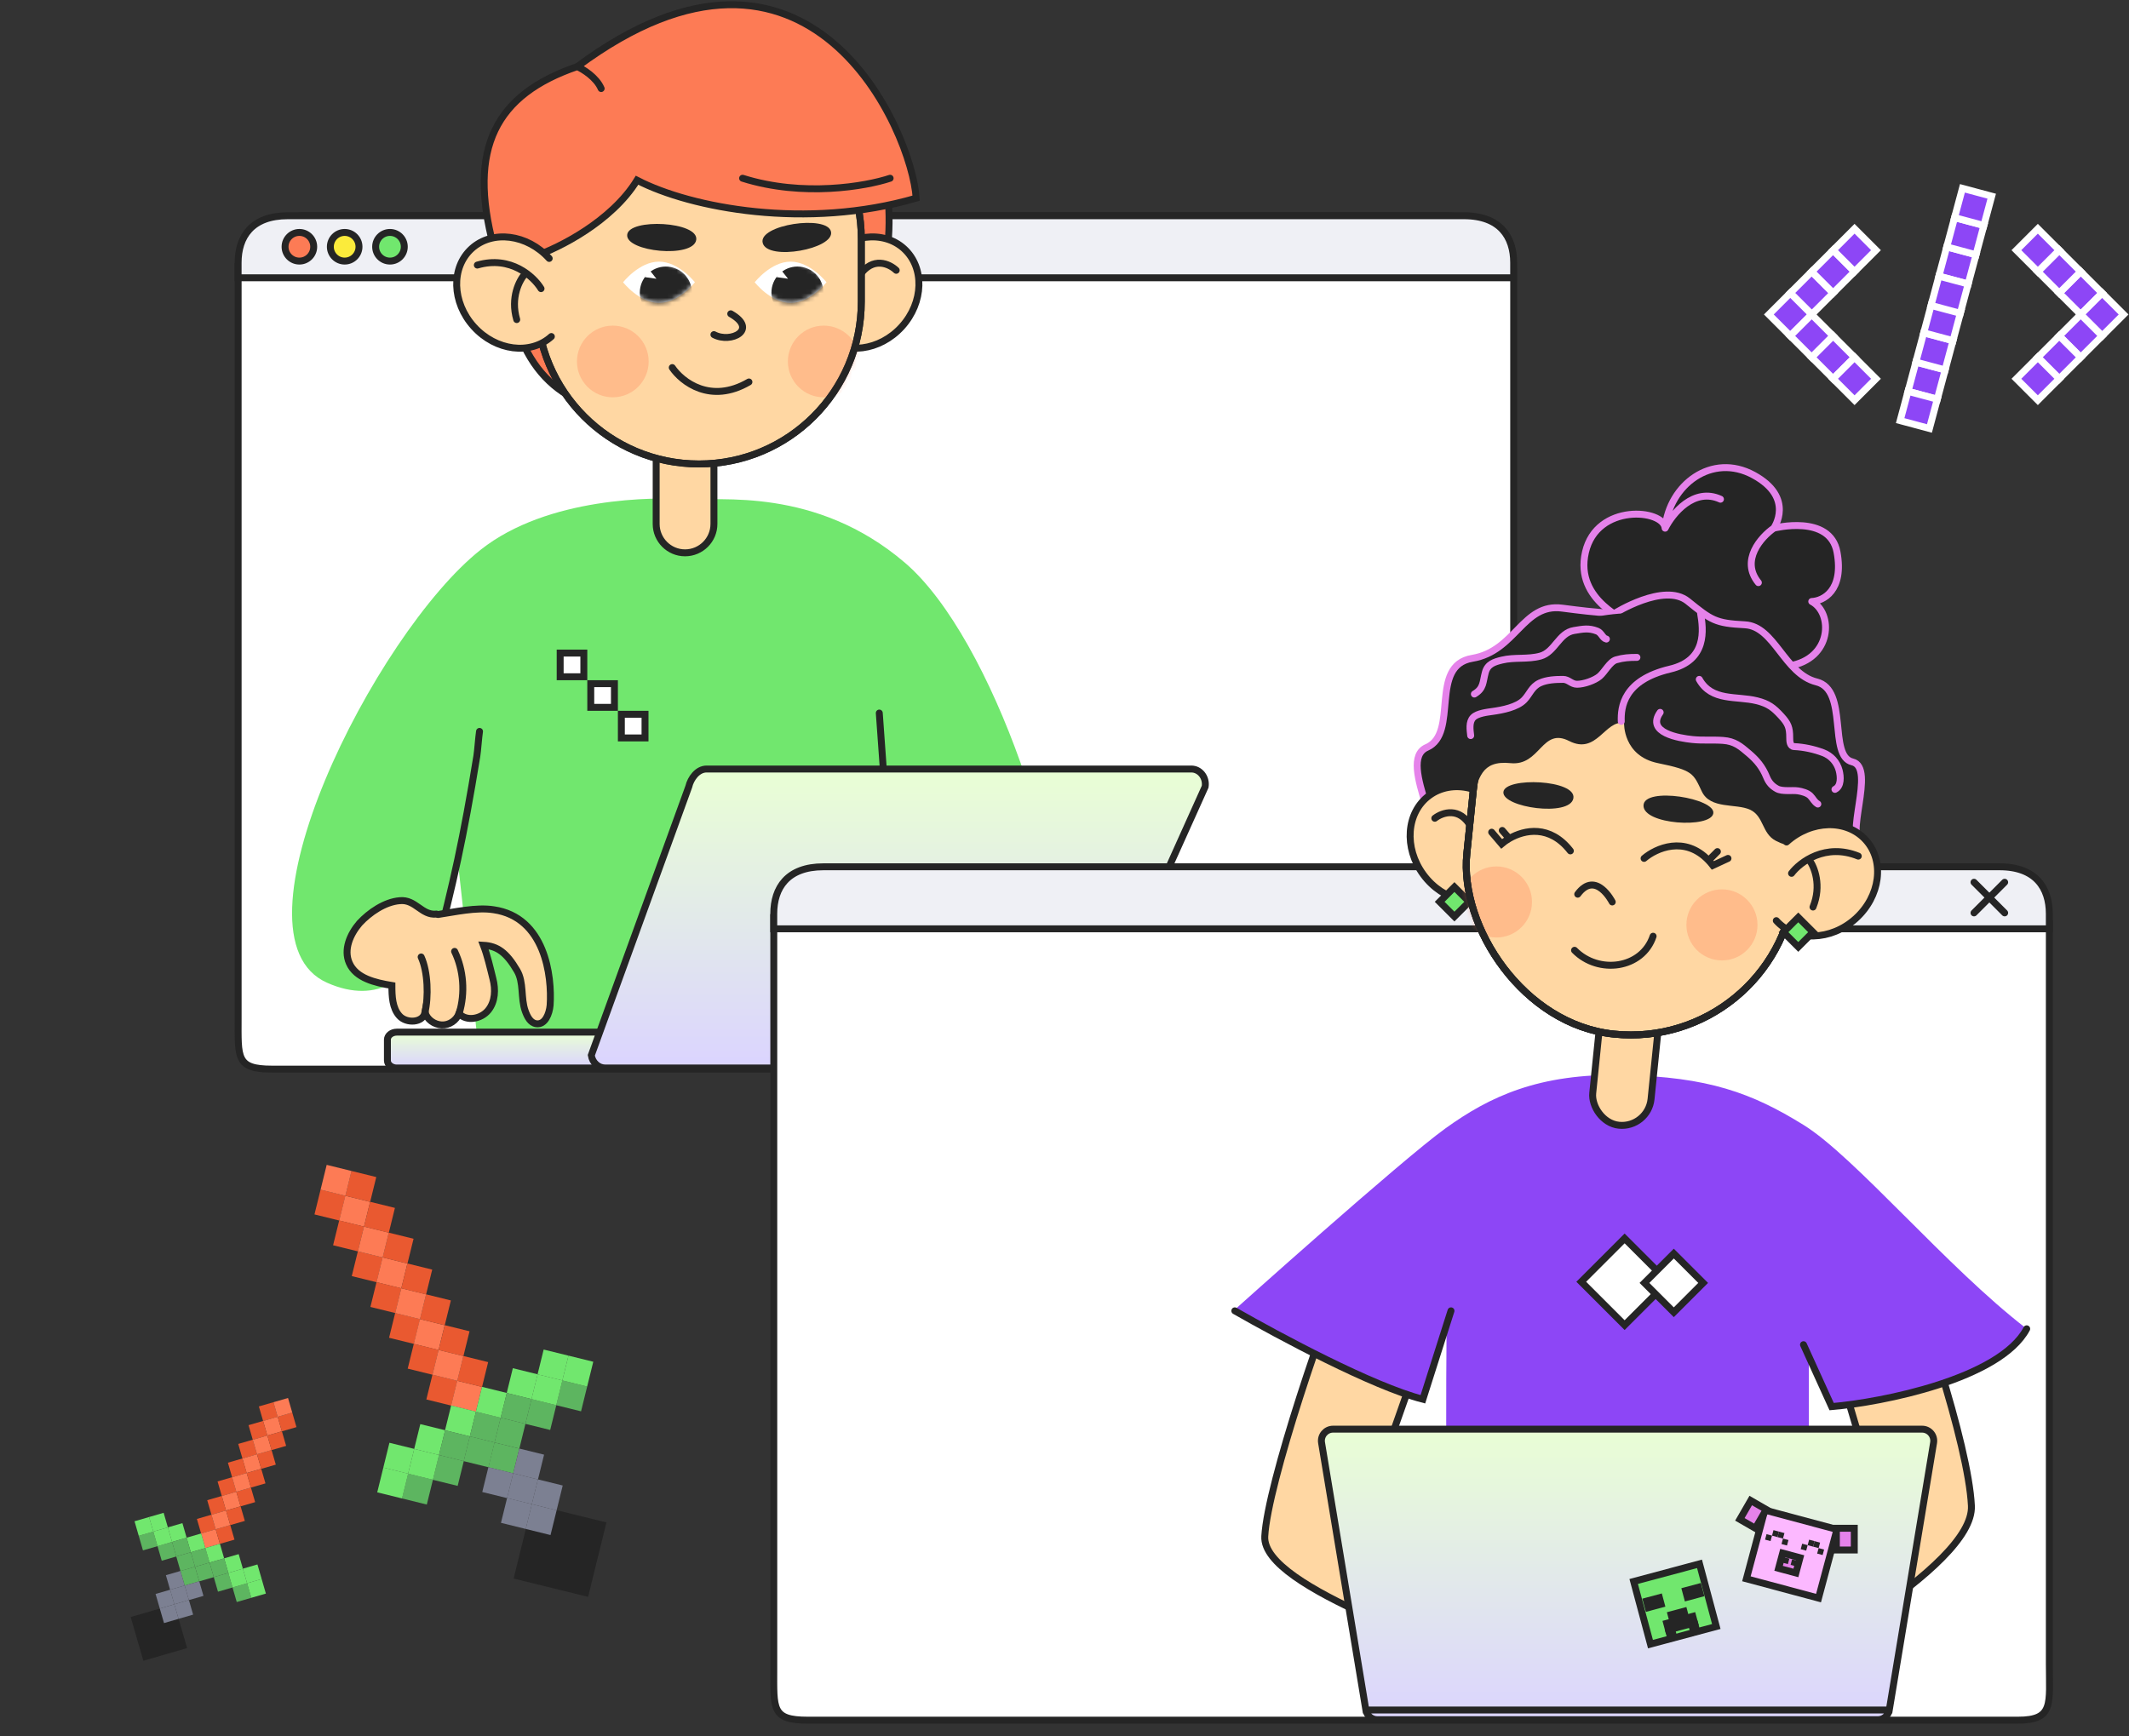 <svg width="461" height="376" viewBox="0 0 461 376" fill="none" xmlns="http://www.w3.org/2000/svg">
<rect x="0" y="0" width="461" height="376" fill="#333333" stroke="none"/>
<path d="M327.766 58.94V219.314C327.766 228.03 328.788 231.555 320.971 231.555H58.901C51.084 231.555 51.565 229.1 51.565 220.551V57.655C72.611 54.958 57.963 46.727 65.78 46.727H313.546C321.369 46.731 312.833 59.012 327.766 58.94Z" fill="white" stroke="#252525" stroke-width="1.5" stroke-miterlimit="10"/>
<path d="M327.761 56.905V60.161H51.56V56.905C51.56 51.309 54.488 46.727 62.311 46.727H317.01C324.827 46.733 327.761 51.309 327.761 56.905Z" fill="#EFF0F5" stroke="#252525" stroke-width="1.5" stroke-miterlimit="10"/>
<circle cx="64.827" cy="53.444" r="3.101" fill="#FD7B55" stroke="#252525" stroke-width="1.5"/>
<circle cx="74.634" cy="53.444" r="3.101" fill="#FBEB3B" stroke="#252525" stroke-width="1.5"/>
<circle cx="84.441" cy="53.444" r="3.101" fill="#71E76E" stroke="#252525" stroke-width="1.5"/>
<path d="M257.584 201.979C255.677 206.158 247.688 205.121 245.049 204.69C242.142 201.336 237.871 195.042 244.042 196.695C251.754 198.762 259.491 197.8 257.584 201.979Z" fill="#FFD7A3"/>
<path d="M257.584 201.979C255.677 206.158 247.688 205.121 245.049 204.69C242.142 201.336 237.871 195.042 244.042 196.695C251.754 198.762 259.491 197.8 257.584 201.979Z" stroke="#252525" stroke-width="1.5" stroke-linecap="round"/>
<path d="M148.692 108.107C155.599 108.538 176.65 105.395 195.914 121.852C215.178 138.309 232.11 190.566 229.943 212.847C227.777 235.129 200.264 231.414 200.264 231.414L191.159 162.55L195.911 231.414H104.084L99.168 186.821C99.168 186.821 93.42 222.877 70.826 212.847C48.232 202.818 81.14 137.231 104.084 119.066C118.597 107.577 141.785 107.675 148.692 108.107Z" fill="#71E76E"/>
<rect x="121.295" y="141.449" width="5.125" height="5.125" fill="white" stroke="#252525" stroke-width="1.5"/>
<rect x="127.92" y="148.074" width="5.125" height="5.125" fill="white" stroke="#252525" stroke-width="1.5"/>
<rect x="134.545" y="154.699" width="5.125" height="5.125" fill="white" stroke="#252525" stroke-width="1.5"/>
<path d="M103.832 158.412C103.634 159.657 103.441 162.598 103.25 163.769C100.33 181.698 98.138 191.407 94.213 206.42" stroke="#252525" stroke-width="1.5" stroke-linecap="round"/>
<path d="M94.857 198.064C98.36 197.551 103.145 196.441 106.904 197.039C118.012 198.662 119.55 211.392 119.122 217.715C118.952 219.594 118.012 221.986 116.132 221.73C114.85 221.559 114.167 220.192 113.74 218.996C112.714 216.177 113.483 212.759 111.945 210.196C109.638 206.266 107.673 204.899 104.683 204.728C105.537 206.95 106.135 209.598 106.733 211.99C107.332 214.297 107.246 216.946 105.708 218.825C104.17 220.705 101.009 221.303 99.385 219.509C98.787 221.047 97.249 222.072 95.626 221.986C94.003 221.901 92.465 220.79 92.037 219.252C91.61 221.559 88.022 221.73 86.484 220.021C84.946 218.313 84.86 215.75 84.86 213.443C81.272 212.845 77.085 211.905 75.633 208.573C74.351 205.668 75.803 202.336 77.854 199.944C79.99 197.637 83.322 195.33 86.569 195.074C89.987 194.732 91.269 198.32 94.515 197.979C94.772 198.064 94.772 198.064 94.857 198.064Z" fill="#FFD7A3" stroke="#252525" stroke-width="1.5" stroke-miterlimit="10"/>
<path d="M98.435 206.057C100.4 210.158 100.742 215.028 99.46 219.385L98.435 206.057Z" fill="#FFD7A3"/>
<path d="M98.435 206.057C100.4 210.158 100.742 215.028 99.46 219.385" stroke="#252525" stroke-width="1.5" stroke-miterlimit="10" stroke-linecap="round"/>
<path d="M91.193 207.267C92.658 210.459 92.826 215.941 91.997 219.383" stroke="#252525" stroke-width="1.5" stroke-miterlimit="10" stroke-linecap="round"/>
<path d="M194.211 223.547H85.913C84.808 223.547 83.888 224.285 83.888 225.17V229.694C83.888 230.58 84.808 231.317 85.913 231.317H194.211C195.316 231.317 196.237 230.58 196.237 229.694V225.17C196.237 224.285 195.316 223.547 194.211 223.547Z" fill="url(#paint0_linear_2579_78516)" stroke="#252525" stroke-width="1.5" stroke-miterlimit="10" stroke-linecap="round"/>
<path d="M195.918 231.491L190.396 154.434" stroke="#252525" stroke-width="1.5" stroke-linecap="round" stroke-linejoin="round"/>
<path d="M131.039 231.311H231.771C233.26 231.311 234.531 230.148 234.772 228.56L260.958 170.385C261.266 168.381 259.836 166.557 257.957 166.557H153.007C151.019 166.557 149.562 168.597 149.142 170.385L128.037 228.56C128.282 230.148 129.55 231.311 131.039 231.311Z" fill="url(#paint1_linear_2579_78516)" stroke="#252525" stroke-width="1.5"/>
<path d="M154.591 97.846C154.591 94.392 151.791 91.592 148.337 91.592C144.883 91.592 142.083 94.392 142.083 97.846V113.48C142.083 116.934 144.883 119.734 148.337 119.734C151.791 119.734 154.591 116.934 154.591 113.48V97.846Z" fill="#FFD7A3" stroke="#252525" stroke-width="1.5" stroke-linecap="round" stroke-linejoin="round"/>
<path d="M184.134 71.41C195.876 61.049 192.768 38.601 189.746 28.672C154.347 -12.771 127.581 20.038 111.177 28.672C101.577 37.915 107.589 60.922 112.904 73.568C125.423 103.355 169.456 84.361 184.134 71.41Z" fill="#FD7B55" stroke="#252525" stroke-width="1.5"/>
<ellipse cx="187.103" cy="63.365" rx="11.011" ry="12.851" transform="rotate(42.178 187.103 63.365)" fill="#FFD7A3" stroke="#252525" stroke-width="1.5" stroke-linecap="round" stroke-linejoin="round"/>
<path d="M194.062 58.542C192.613 57.156 188.997 55.443 186.124 59.676" stroke="#252525" stroke-width="1.5" stroke-linecap="round" stroke-linejoin="round"/>
<path d="M186.501 51.734C186.501 32.321 170.764 16.584 151.351 16.584C131.938 16.584 116.201 32.321 116.201 51.734V65.34C116.201 84.753 131.938 100.49 151.351 100.49C170.764 100.49 186.501 84.753 186.501 65.34V51.734Z" fill="#FFD7A3" stroke="#252525" stroke-width="1.5" stroke-linecap="round" stroke-linejoin="round"/>
<mask id="mask0_2579_78516" style="mask-type:alpha" maskUnits="userSpaceOnUse" x="115" y="15" width="73" height="87">
<path d="M186.5 51.732C186.5 32.319 170.763 16.582 151.35 16.582C131.937 16.582 116.2 32.319 116.2 51.732V65.338C116.2 84.751 131.937 100.488 151.35 100.488C170.763 100.488 186.5 84.751 186.5 65.338V51.732Z" fill="#FFD7A3" stroke="#252525" stroke-width="1.5" stroke-linecap="round" stroke-linejoin="round"/>
</mask>
<g mask="url(#mask0_2579_78516)">
<circle cx="178.364" cy="78.289" r="7.762" fill="#FD7B55" fill-opacity="0.3"/>
</g>
<path d="M186.5 51.732C186.5 32.319 170.763 16.582 151.35 16.582V16.582C131.937 16.582 116.2 32.319 116.2 51.732V65.338C116.2 84.751 131.937 100.488 151.35 100.488V100.488C170.763 100.488 186.5 84.751 186.5 65.338V51.732Z" stroke="#252525" stroke-width="1.5" stroke-linecap="round" stroke-linejoin="round"/>
<circle cx="132.694" cy="78.289" r="7.762" fill="#FD7B55" fill-opacity="0.3"/>
<path d="M137.942 39.035C132.416 48.014 120.962 53.712 115.925 55.439C114.774 55.439 111.349 55.008 106.86 53.281C101.248 32.128 107.291 20.472 124.991 14.428C175.499 -23.13 197.516 28.674 198.379 42.92C174.636 49.827 149.598 45.078 137.942 39.035Z" fill="#FD7B55"/>
<path d="M163.421 61.136C163.421 61.136 166.9 65.604 171.191 65.604C175.483 65.604 178.962 61.136 178.962 61.136C178.962 61.136 175.483 56.668 171.191 56.668C166.9 56.668 163.421 61.136 163.421 61.136Z" fill="white"/>
<mask id="mask1_2579_78516" style="mask-type:alpha" maskUnits="userSpaceOnUse" x="163" y="56" width="16" height="10">
<path d="M163.423 61.136C163.423 61.136 166.902 65.604 171.193 65.604C175.485 65.604 178.964 61.136 178.964 61.136C178.964 61.136 175.485 56.668 171.193 56.668C166.902 56.668 163.423 61.136 163.423 61.136Z" fill="white"/>
</mask>
<g mask="url(#mask1_2579_78516)">
<circle cx="5.634" cy="5.634" r="5.634" transform="matrix(-1 0 0 1 178.31 57.73)" fill="#252525"/>
<path d="M170.636 60.372L168.133 60.023L168.996 58.296L170.636 60.372Z" fill="white"/>
</g>
<path d="M134.924 61.136C134.924 61.136 138.403 65.604 142.694 65.604C146.986 65.604 150.465 61.136 150.465 61.136C150.465 61.136 146.986 56.668 142.694 56.668C138.403 56.668 134.924 61.136 134.924 61.136Z" fill="white"/>
<mask id="mask2_2579_78516" style="mask-type:alpha" maskUnits="userSpaceOnUse" x="134" y="56" width="17" height="10">
<path d="M134.923 61.136C134.923 61.136 138.402 65.604 142.693 65.604C146.985 65.604 150.464 61.136 150.464 61.136C150.464 61.136 146.985 56.668 142.693 56.668C138.402 56.668 134.923 61.136 134.923 61.136Z" fill="white"/>
</mask>
<g mask="url(#mask2_2579_78516)">
<circle cx="5.634" cy="5.634" r="5.634" transform="matrix(-1 0 0 1 149.81 57.732)" fill="#252525"/>
<path d="M142.135 60.374L139.632 60.024L140.495 58.298L142.135 60.374Z" fill="white"/>
</g>
<path d="M145.566 79.613C147.638 82.678 153.858 87.592 162.17 82.73" stroke="#252525" stroke-width="1.5" stroke-linecap="round"/>
<path d="M135.805 50.869C136.107 47.206 151.44 47.946 150.753 51.977C150.066 56.009 135.504 54.532 135.805 50.869Z" fill="#252525"/>
<path d="M179.941 50.187C179.158 46.446 164.108 48.672 165.153 52.626C166.197 56.581 180.724 53.927 179.941 50.187Z" fill="#252525"/>
<path d="M158.23 67.961C164.274 71.415 158.23 74.436 154.587 72.474" stroke="#252525" stroke-width="1.5" stroke-linecap="round" stroke-linejoin="round"/>
<path d="M137.942 39.035C132.416 48.014 120.962 53.712 115.925 55.439C114.774 55.439 111.349 55.008 106.86 53.281C101.248 32.128 107.291 20.472 124.991 14.428C175.499 -23.13 197.516 28.674 198.379 42.92C174.636 49.827 149.598 45.078 137.942 39.035Z" fill="#FD7B55"/>
<path d="M124.991 14.428C175.499 -23.13 197.516 28.674 198.379 42.92C174.636 49.827 149.598 45.078 137.942 39.035C132.416 48.014 120.962 53.712 115.925 55.439C114.774 55.439 111.349 55.008 106.86 53.281C101.248 32.128 107.291 20.472 124.991 14.428ZM124.991 14.428C126.286 15.004 129.135 16.759 130.171 19.177" stroke="#252525" stroke-width="1.5" stroke-linecap="round"/>
<ellipse cx="11.011" cy="12.851" rx="11.011" ry="12.851" transform="matrix(-0.741 0.671 0.671 0.741 110.291 46.449)" fill="#FFD7A3"/>
<path d="M113.645 59.381C112.474 60.668 110.484 64.437 111.889 69.213" stroke="#252525" stroke-width="1.5" stroke-linecap="round"/>
<path d="M119.388 72.888C114.881 76.972 107.365 76.018 102.6 70.758C97.835 65.499 97.625 57.925 102.131 53.842C106.638 49.759 114.154 50.713 118.919 55.972" stroke="#252525" stroke-width="1.5" stroke-linecap="round" stroke-linejoin="round"/>
<path d="M117.152 62.514C115.578 59.931 110.614 55.294 103.357 57.411" stroke="#252525" stroke-width="1.5" stroke-linecap="round" stroke-linejoin="round"/>
<path d="M192.742 38.605C187.562 40.332 173.92 42.75 160.797 38.605" stroke="#252525" stroke-width="1.5" stroke-linecap="round"/>
<path d="M249.565 214.863C252.342 215.644 254.974 215.016 255.65 212.69C256.325 210.365 254.455 208.469 251.677 207.688L242.345 205.596C239.568 204.815 236.458 205.738 236.051 207.175C235.644 208.612 237.246 211.396 240.023 212.178L249.565 214.863Z" fill="#FFD7A3"/>
<path d="M242.175 206.326C242.162 206.323 242.149 206.32 242.136 206.317C240.882 205.964 239.548 205.997 238.498 206.277C237.974 206.416 237.549 206.61 237.247 206.822C236.941 207.038 236.813 207.236 236.774 207.373C236.661 207.773 236.815 208.589 237.456 209.485C238.07 210.341 239.03 211.119 240.233 211.457L249.774 214.142C251.065 214.506 252.26 214.522 253.169 214.229C254.051 213.946 254.669 213.379 254.928 212.487C255.188 211.592 254.971 210.79 254.382 210.095C253.777 209.381 252.769 208.777 251.487 208.413L242.175 206.326Z" stroke="#252525" stroke-width="1.5" stroke-linecap="round" stroke-linejoin="round"/>
<path d="M247.719 220.842C250.733 221.69 253.66 220.973 254.336 218.648C255.011 216.322 252.949 214.373 249.935 213.525L239.579 210.611C236.565 209.762 233.618 211.003 233.065 212.662C232.513 214.321 234.553 217.273 237.567 218.121L247.719 220.842Z" fill="#FFD7A3"/>
<path d="M247.919 220.119L247.919 220.119L247.928 220.121C249.333 220.517 250.666 220.531 251.689 220.219C252.695 219.913 253.363 219.31 253.614 218.445C253.866 217.577 253.629 216.769 252.961 216.038C252.275 215.287 251.144 214.644 249.725 214.245L239.37 211.331C238.013 210.949 236.681 211.041 235.643 211.402C234.573 211.775 233.951 212.376 233.779 212.893C233.622 213.365 233.81 214.252 234.574 215.235C235.304 216.174 236.436 217.023 237.772 217.4L247.919 220.119Z" stroke="#252525" stroke-width="1.5" stroke-linecap="round" stroke-linejoin="round"/>
<path d="M246.385 226.711C249.399 227.559 252.205 227.047 252.858 224.799C253.511 222.551 251.293 220.489 248.279 219.641L238.11 216.916C235.096 216.067 231.921 217.151 231.587 218.814C231.254 220.476 233.015 222.948 236.03 223.796L246.385 226.711Z" fill="#FFD7A3"/>
<path d="M237.91 217.638L237.91 217.638L237.901 217.636C236.532 217.251 235.133 217.308 234.061 217.638C232.93 217.985 232.408 218.542 232.325 218.955C232.219 219.482 232.437 220.293 233.133 221.131C233.812 221.946 234.876 222.693 236.239 223.076L246.594 225.99C248.019 226.391 249.331 226.451 250.321 226.192C251.285 225.94 251.9 225.408 252.136 224.596C252.369 223.795 252.119 222.979 251.394 222.209C250.66 221.429 249.485 220.76 248.075 220.362L237.91 217.638Z" stroke="#252525" stroke-width="1.5" stroke-linecap="round" stroke-linejoin="round"/>
<path d="M244.366 231.483C247.084 232.249 249.607 231.817 250.207 229.749C250.807 227.682 248.922 226.008 246.203 225.242L236.864 222.612C234.145 221.846 231.418 222.868 231.022 224.345C230.627 225.823 232.521 227.907 235.24 228.672L244.366 231.483Z" fill="#FFD7A3"/>
<path d="M235.449 227.952L235.466 227.957L244.583 230.765C245.86 231.123 247.024 231.18 247.896 230.954C248.741 230.736 249.274 230.272 249.485 229.546C249.697 228.816 249.495 228.146 248.903 227.525C248.289 226.881 247.275 226.323 245.994 225.963L236.655 223.332C235.437 222.989 234.227 223.051 233.299 223.349C232.327 223.662 231.849 224.16 231.748 224.534C231.651 224.897 231.813 225.528 232.51 226.259C233.175 226.957 234.209 227.603 235.449 227.952Z" stroke="#252525" stroke-width="1.5" stroke-linecap="round" stroke-linejoin="round"/>
<path d="M443.751 199.948V360.322C443.751 369.038 444.772 372.563 436.955 372.563H174.886C167.069 372.563 167.55 370.108 167.55 361.559V198.663C188.596 195.966 173.947 187.734 181.765 187.734H429.53C437.353 187.739 428.817 200.019 443.751 199.948Z" fill="white" stroke="#252525" stroke-width="1.5" stroke-miterlimit="10"/>
<path d="M443.746 197.913V201.169H167.544V197.913C167.544 192.316 170.472 187.734 178.296 187.734H432.994C440.811 187.741 443.746 192.316 443.746 197.913Z" fill="#EFF0F5" stroke="#252525" stroke-width="1.5" stroke-miterlimit="10"/>
<path d="M427.439 191.082L434.078 197.72" stroke="#252525" stroke-width="1.5" stroke-linecap="round"/>
<path d="M434.077 191.082L427.439 197.72" stroke="#252525" stroke-width="1.5" stroke-linecap="round"/>
<path d="M280.364 88.228C280.335 88.526 280.209 88.749 280.1 89.022" stroke="white" stroke-width="1.5" stroke-linecap="round"/>
<path d="M343.305 119.594C340.841 130.27 352.887 134.376 352.613 135.197L376.428 143.135C378.527 142.588 377.961 145.763 387.378 144.23C396.794 142.697 396.958 132.733 392.305 130.27C394.768 130.178 399.312 127.916 397.779 119.594C396.247 111.273 384.093 114.393 384.093 114.393C384.093 114.393 388.746 107.823 379.713 102.897C370.68 97.97 361.464 104.995 360.552 114.393C360.278 110.287 345.769 108.919 343.305 119.594Z" fill="#252525"/>
<path d="M360.552 114.393C360.278 110.287 345.769 108.919 343.305 119.594C340.841 130.27 352.887 134.376 352.613 135.197L376.428 143.135C378.527 142.588 377.961 145.763 387.378 144.23C396.794 142.697 396.958 132.733 392.305 130.27C394.768 130.178 399.312 127.916 397.779 119.594C396.247 111.273 384.093 114.393 384.093 114.393M360.552 114.393C361.464 104.995 370.68 97.97 379.713 102.897C388.746 107.823 384.093 114.393 384.093 114.393M360.552 114.393C362.154 111.207 366.794 105.493 372.536 108.121M384.093 114.393C381.335 116.317 376.806 121.369 380.748 126.187" stroke="#E582EA" stroke-width="1.5" stroke-linecap="round" stroke-linejoin="round"/>
<path d="M391.685 351.112V272.995L313.568 267.303C313.252 278.583 312.809 311.136 313.568 351.112C337.351 365.027 375.555 356.91 391.685 351.112Z" fill="#8D46F6"/>
<path d="M426.876 326.134C426.243 312.851 415.386 280.382 408.85 265.096L389.965 268.843L406.134 323.227L365.838 353.016L374.376 368.197C385.657 361.766 427.509 339.417 426.876 326.134Z" fill="#FFD7A3"/>
<path d="M426.876 326.134C426.243 312.851 415.386 280.382 408.85 265.096L389.965 268.843L406.134 323.227L365.838 353.016L374.376 368.197C385.657 361.766 427.509 339.417 426.876 326.134Z" stroke="#252525" stroke-width="1.5"/>
<path d="M273.865 332.748C274.498 321.363 286.916 284.805 293.452 269.52L312.592 279.152L296.13 325.893L339.942 345.422L327.291 363.449C316.011 357.018 273.233 344.134 273.865 332.748Z" fill="#FFD7A3"/>
<path d="M273.865 332.748C274.498 321.363 286.916 284.805 293.452 269.52L312.592 279.152L296.13 325.893L339.942 345.422L327.291 363.449C316.011 357.018 273.233 344.134 273.865 332.748Z" stroke="#252525" stroke-width="1.5"/>
<path d="M365.46 130.21C360.346 126.086 349.624 132.848 349.624 132.848C349.624 132.848 346.82 132.848 338.273 131.714C329.726 130.58 328.227 141.013 318.79 142.586C309.354 144.16 315.959 158.825 308.952 161.88C301.945 164.935 315.39 183.736 308.952 186.802C302.514 189.868 382.485 195.835 382.485 195.835C382.485 195.835 407.856 183.49 403.417 182.776C398.978 182.062 406.367 166.253 401.092 165.015C395.816 163.777 400.308 149.414 393.339 147.695C386.369 145.976 384.266 135.653 377.832 135.323C371.399 134.993 370.574 134.333 365.46 130.21Z" fill="#252525"/>
<path d="M349.624 132.848C349.624 132.848 360.346 126.086 365.46 130.21C370.574 134.333 371.399 134.993 377.832 135.323C384.266 135.653 386.369 145.976 393.339 147.695C400.308 149.414 395.816 163.777 401.092 165.015C406.367 166.253 398.978 182.062 403.417 182.776C407.856 183.49 382.485 195.835 382.485 195.835C382.485 195.835 302.514 189.868 308.952 186.802C315.39 183.736 301.945 164.935 308.952 161.88C315.959 158.825 309.354 144.16 318.79 142.586C328.227 141.013 329.726 130.58 338.273 131.714C346.82 132.848 349.624 132.848 349.624 132.848ZM349.624 132.848C351.615 134.391 355.83 138.499 356.757 142.586" stroke="#E582EA" stroke-width="1.5"/>
<path d="M351.543 232.838C369.903 233.233 379.353 236.729 390.501 243.627C401.65 250.525 421.567 274.512 438.791 287.747C433.902 297.611 414.843 302.298 396.851 304.615C395.412 304.8 389.723 287.597 388.345 287.747C376.902 288.993 342.84 289.53 314.86 285.796C312.676 285.504 309.835 303.494 307.678 303.145C294.772 298.49 277.177 290.06 267 283.982C267 283.982 303.443 251.263 312.989 244.39C322.535 237.517 333.171 232.443 351.543 232.838Z" fill="#8D46F6"/>
<rect x="342.393" y="277.613" width="13.282" height="13.282" transform="rotate(-45 342.393 277.613)" fill="white" stroke="#252525" stroke-width="1.5"/>
<rect x="356.079" y="277.861" width="8.988" height="8.988" transform="rotate(-45 356.079 277.861)" fill="white" stroke="#252525" stroke-width="1.5"/>
<path d="M267.379 283.906C277.026 289.419 297.188 300.245 308.103 303.062L314.189 283.906" stroke="#252525" stroke-width="1.5" stroke-linecap="round"/>
<path d="M438.85 287.801C433.087 298.665 407.485 303.733 396.612 304.651L390.516 291.237" stroke="#252525" stroke-width="1.5" stroke-linecap="round"/>
<rect x="347.135" y="214.654" width="12.693" height="28.559" rx="6.346" transform="rotate(5.824 347.135 214.654)" fill="#FFD7A3" stroke="#252525" stroke-width="1.5" stroke-linecap="round" stroke-linejoin="round"/>
<ellipse cx="11.174" cy="13.041" rx="11.174" ry="13.041" transform="matrix(-0.805 0.593 0.593 0.805 318.464 165.68)" fill="#FFD7A3" stroke="#252525" stroke-width="1.5" stroke-linecap="round" stroke-linejoin="round"/>
<rect x="311.735" y="195.318" width="4.522" height="4.522" transform="rotate(-45 311.735 195.318)" fill="#71E76E" stroke="#252525" stroke-width="1.5"/>
<path d="M310.684 177.225C312.289 175.975 316.116 174.617 318.58 179.187" stroke="#252525" stroke-width="1.5" stroke-linecap="round" stroke-linejoin="round"/>
<rect x="322.642" y="135.641" width="71.341" height="85.149" rx="35.67" transform="rotate(5.824 322.642 135.641)" fill="#FFD7A3" stroke="#252525" stroke-width="1.5" stroke-linecap="round" stroke-linejoin="round"/>
<circle cx="372.86" cy="200.318" r="7.697" fill="#FD7B55" fill-opacity="0.3"/>
<mask id="mask3_2579_78516" style="mask-type:alpha" maskUnits="userSpaceOnUse" x="316" y="138" width="75" height="87">
<rect x="322.64" y="135.641" width="71.341" height="85.149" rx="35.67" transform="rotate(5.824 322.64 135.641)" fill="#FFD7A3" stroke="#252525" stroke-width="1.5" stroke-linecap="round" stroke-linejoin="round"/>
</mask>
<g mask="url(#mask3_2579_78516)">
<circle cx="324.032" cy="195.352" r="7.697" fill="#FD7B55" fill-opacity="0.3"/>
</g>
<path d="M355.997 185.916C358.588 183.702 364.805 180.924 369.966 186.361M374.167 185.916L370.886 187.434C370.584 187.045 370.277 186.688 369.966 186.361M369.966 186.361L371.876 184.441" stroke="#252525" stroke-width="1.5" stroke-linecap="round"/>
<path d="M340.038 184.291C335.597 178.575 330.108 179.709 326.818 181.605M322.998 180.243L325.149 182.772C325.603 182.385 326.168 181.98 326.818 181.605M326.818 181.605L325.291 179.862" stroke="#252525" stroke-width="1.5" stroke-linecap="round"/>
<path d="M370.984 176.193C371.615 172.908 355.954 170.306 355.873 174.456C355.791 178.606 370.353 179.478 370.984 176.193Z" fill="#252525"/>
<path d="M325.536 171.561C325.774 168.223 341.444 168.83 340.687 172.91C339.929 176.991 325.298 174.899 325.536 171.561Z" fill="#252525"/>
<path d="M341.63 193.668C345.56 188.368 349.105 195.351 349.105 195.351" stroke="#252525" stroke-width="1.5" stroke-linecap="round" stroke-linejoin="round"/>
<path d="M340.942 205.817C346.133 211.103 355.593 209.827 357.956 202.771" stroke="#252525" stroke-width="1.5" stroke-linecap="round" stroke-linejoin="round"/>
<rect x="322.642" y="135.641" width="71.341" height="85.149" rx="35.67" transform="rotate(5.824 322.642 135.641)" stroke="#252525" stroke-width="1.5" stroke-linecap="round" stroke-linejoin="round"/>
<rect x="322.64" y="135.641" width="71.341" height="85.149" rx="35.67" transform="rotate(5.824 322.64 135.641)" stroke="#252525" stroke-width="1.5" stroke-linecap="round" stroke-linejoin="round"/>
<path d="M356.6 132.861C383.329 134.388 404.735 160.771 390.607 183.681C388.04 182.718 387.566 183.681 384.515 182.097C381.465 180.512 381.974 176.759 378.924 175.361C375.873 173.963 370.352 175.315 368.502 171.421C366.653 167.527 366.653 166.846 359.014 165.286C351.375 163.726 351.663 156.566 351.663 156.566C347.476 155.938 345.753 163.542 339.78 160.492C333.807 157.441 333.553 165.956 327.071 165.286C320.59 164.616 320.283 168.752 318.824 172.985C312.332 153.129 329.872 131.334 356.6 132.861Z" fill="#252525"/>
<path d="M351.058 156.241C350.948 153.113 351.568 147.297 361.627 144.915C369.674 143.01 368.844 136.402 368.227 132.785" stroke="#E582EA" stroke-width="1.5" stroke-linecap="round"/>
<path d="M354.45 142.379C352.775 142.379 351.541 142.454 349.95 142.908C348.577 143.301 347.471 145.541 346.377 146.467C345.273 147.401 342.953 148.202 341.481 148.202C340.264 148.202 339.642 147.143 338.451 147.143C336.83 147.143 334.895 147.228 333.393 147.937C331.646 148.762 331.245 150.335 330.041 151.584C328.504 153.178 325.347 153.784 323.218 154.083C322.028 154.251 319.903 154.487 319.012 155.377C318.024 156.366 318.316 158.082 318.454 159.318" stroke="#E582EA" stroke-width="1.5" stroke-linecap="round"/>
<path d="M347.835 138.409C347.021 138.247 346.781 137.053 345.85 136.689C343.984 135.959 342.739 136.252 340.836 136.557C337.51 137.089 336.704 141.238 333.543 142.1C330.775 142.855 327.972 142.298 325.22 142.968C323.569 143.369 322.124 143.819 321.632 145.614C321.038 147.781 321.318 149.079 319.25 150.32" stroke="#E582EA" stroke-width="1.5" stroke-linecap="round"/>
<path d="M359.481 154.291C356.364 158.706 363.574 159.869 366.48 160.173C368.714 160.406 370.895 160.2 373.112 160.364C375.603 160.548 376.823 161.584 378.67 163.158C380.434 164.66 381.637 166.132 382.508 168.26C382.999 169.46 383.642 170.214 384.758 170.833C385.926 171.482 388.029 171.097 389.331 171.289C390.15 171.41 391.367 171.738 391.977 172.348C392.611 172.982 392.824 173.662 393.624 174.142" stroke="#E582EA" stroke-width="1.5" stroke-linecap="round"/>
<path d="M367.949 147.145C370.626 151.962 376.045 150.683 380.418 151.776C382.895 152.395 384.004 153.239 385.683 155.07C387.175 156.698 387.535 157.55 387.535 159.731C387.535 160.494 387.553 161.657 388.506 161.702C390.617 161.8 392.809 162.278 394.784 163.025C396.483 163.668 397.782 165.098 398.24 166.863C398.591 168.218 398.729 170.265 397.328 170.965" stroke="#E582EA" stroke-width="1.5" stroke-linecap="round"/>
<ellipse cx="394.319" cy="190.67" rx="11.174" ry="13.041" transform="rotate(48.002 394.319 190.67)" fill="#FFD7A3"/>
<path d="M391.814 186.344C392.864 187.764 394.484 191.774 392.575 196.45" stroke="#252525" stroke-width="1.5" stroke-linecap="round"/>
<path d="M384.628 199.396C388.757 203.982 396.444 203.794 401.796 198.974C407.148 194.155 408.14 186.531 404.011 181.945C399.882 177.358 392.195 177.547 386.843 182.366" stroke="#252525" stroke-width="1.5" stroke-linecap="round" stroke-linejoin="round"/>
<path d="M387.929 189.151C389.785 186.706 395.274 182.537 402.382 185.421" stroke="#252525" stroke-width="1.5" stroke-linecap="round" stroke-linejoin="round"/>
<path d="M409.093 370.356L409.093 370.356C408.893 371.573 407.841 372.466 406.605 372.466H298.244C297.01 372.466 295.959 371.575 295.755 370.356H409.093ZM409.093 370.356L418.687 312.471L418.687 312.471C418.942 310.935 417.757 309.535 416.198 309.535H288.651C287.092 309.535 285.907 310.935 286.162 312.471L286.162 312.471L295.755 370.355L409.093 370.356Z" fill="url(#paint2_linear_2579_78516)" stroke="#252525" stroke-width="1.5"/>
<rect x="353.747" y="342.523" width="14.757" height="14.05" transform="rotate(-15 353.747 342.523)" fill="#71E76E" stroke="#252525" stroke-width="1.5"/>
<rect x="361.844" y="349.712" width="2.888" height="1.483" transform="rotate(-15 361.844 349.712)" fill="#252525" stroke="#252525" stroke-width="1.483"/>
<rect x="356.529" y="346.77" width="2.888" height="1.483" transform="rotate(-15 356.529 346.77)" fill="#252525" stroke="#252525" stroke-width="1.483"/>
<rect x="364.976" y="344.507" width="2.888" height="1.483" transform="rotate(-15 364.976 344.507)" fill="#252525" stroke="#252525" stroke-width="1.483"/>
<rect x="360.892" y="351.583" width="5.855" height="1.483" transform="rotate(-15 360.892 351.583)" fill="#252525" stroke="#252525" stroke-width="1.483"/>
<rect x="361.137" y="353.254" width="1.093" height="1.874" transform="rotate(-15 361.137 353.254)" fill="#252525" stroke="#252525" stroke-width="1.093"/>
<rect x="366.116" y="351.92" width="1.093" height="1.874" transform="rotate(-15 366.116 351.92)" fill="#252525" stroke="#252525" stroke-width="1.093"/>
<rect x="382.141" y="327.065" width="16.169" height="15.401" transform="rotate(15 382.141 327.065)" fill="#FCB8FF" stroke="#252525" stroke-width="1.5"/>
<rect x="386.009" y="336.374" width="3.878" height="3.417" transform="rotate(15 386.009 336.374)" fill="#E582EA" stroke="#252525" stroke-width="1.5"/>
<rect x="379.094" y="324.991" width="3.878" height="4.708" transform="rotate(30 379.094 324.991)" fill="#E582EA" stroke="#252525" stroke-width="1.5"/>
<rect x="-0.75" y="0.75" width="3.878" height="4.708" transform="matrix(-1 0 0 1 400.765 330.248)" fill="#E582EA" stroke="#252525" stroke-width="1.5"/>
<rect x="384.236" y="331.781" width="0.615" height="0.615" transform="rotate(15 384.236 331.781)" fill="#252525" stroke="#252525" stroke-width="0.615"/>
<rect x="391.953" y="333.849" width="0.615" height="0.615" transform="rotate(15 391.953 333.849)" fill="#252525" stroke="#252525" stroke-width="0.615"/>
<rect x="382.73" y="332.65" width="0.615" height="0.615" transform="rotate(15 382.73 332.65)" fill="#252525" stroke="#252525" stroke-width="0.615"/>
<rect x="390.449" y="334.718" width="0.615" height="0.615" transform="rotate(15 390.449 334.718)" fill="#252525" stroke="#252525" stroke-width="0.615"/>
<rect x="386.293" y="333.605" width="0.615" height="0.615" transform="rotate(15 386.293 333.605)" fill="#252525" stroke="#252525" stroke-width="0.615"/>
<rect x="394.009" y="335.671" width="0.615" height="0.615" transform="rotate(15 394.009 335.671)" fill="#252525" stroke="#252525" stroke-width="0.615"/>
<rect x="385.422" y="332.099" width="0.615" height="0.615" transform="rotate(15 385.422 332.099)" fill="#252525" stroke="#252525" stroke-width="0.615"/>
<rect x="393.141" y="334.167" width="0.615" height="0.615" transform="rotate(15 393.141 334.167)" fill="#252525" stroke="#252525" stroke-width="0.615"/>
<rect x="386.486" y="337.634" width="0.615" height="0.615" transform="rotate(15 386.486 337.634)" fill="#252525" stroke="#252525" stroke-width="0.615"/>
<rect x="388.266" y="338.111" width="0.615" height="0.615" transform="rotate(15 388.266 338.111)" fill="#252525" stroke="#252525" stroke-width="0.615"/>
<rect x="386.189" y="201.891" width="4.522" height="4.522" transform="rotate(-45 386.189 201.891)" fill="#71E76E" stroke="#252525" stroke-width="1.5"/>
<rect x="115.189" y="325.762" width="16.609" height="16.609" transform="rotate(13.842 115.189 325.762)" fill="#252525"/>
<rect x="119.191" y="332.451" width="5.536" height="5.536" transform="rotate(13.842 119.191 332.451)" fill="#252525"/>
<rect x="115.156" y="325.77" width="5.536" height="5.536" transform="rotate(13.842 115.156 325.77)" fill="#7C8092"/>
<rect x="111.113" y="319.092" width="5.536" height="5.536" transform="rotate(13.842 111.113 319.092)" fill="#7C8092"/>
<rect x="101.727" y="311.086" width="5.536" height="5.536" transform="rotate(13.842 101.727 311.086)" fill="#5DB560"/>
<rect x="93.644" y="297.727" width="5.536" height="5.536" transform="rotate(13.842 93.644 297.727)" fill="#E95930"/>
<rect x="85.57" y="284.367" width="5.536" height="5.536" transform="rotate(13.842 85.57 284.367)" fill="#E95930"/>
<rect x="77.493" y="271.01" width="5.536" height="5.536" transform="rotate(13.842 77.493 271.01)" fill="#E95930"/>
<rect x="69.419" y="257.65" width="5.536" height="5.536" transform="rotate(13.842 69.419 257.65)" fill="#E95930"/>
<rect x="95.05" y="315.123" width="5.536" height="5.536" transform="rotate(13.842 95.05 315.123)" fill="#5DB560"/>
<rect x="88.368" y="319.164" width="5.536" height="5.536" transform="rotate(13.842 88.368 319.164)" fill="#5DB560"/>
<rect x="107.07" y="312.41" width="5.536" height="5.536" transform="rotate(13.842 107.07 312.41)" fill="#5DB560"/>
<rect x="98.996" y="299.053" width="5.536" height="5.536" transform="rotate(13.842 98.996 299.053)" fill="#FD7B55"/>
<rect x="90.918" y="285.695" width="5.536" height="5.536" transform="rotate(13.842 90.918 285.695)" fill="#FD7B55"/>
<rect x="82.845" y="272.334" width="5.536" height="5.536" transform="rotate(13.842 82.845 272.334)" fill="#FD7B55"/>
<rect x="74.77" y="258.977" width="5.536" height="5.536" transform="rotate(13.842 74.77 258.977)" fill="#FD7B55"/>
<rect x="97.688" y="304.406" width="5.536" height="5.536" transform="rotate(13.842 97.688 304.406)" fill="#71E76E"/>
<rect x="89.606" y="291.049" width="5.536" height="5.536" transform="rotate(13.842 89.606 291.049)" fill="#E95930"/>
<rect x="81.532" y="277.688" width="5.536" height="5.536" transform="rotate(13.842 81.532 277.688)" fill="#E95930"/>
<rect x="73.449" y="264.33" width="5.536" height="5.536" transform="rotate(13.842 73.449 264.33)" fill="#E95930"/>
<rect x="91.011" y="308.443" width="5.536" height="5.536" transform="rotate(13.842 91.011 308.443)" fill="#71E76E"/>
<rect x="84.325" y="312.484" width="5.536" height="5.536" transform="rotate(13.842 84.325 312.484)" fill="#71E76E"/>
<rect x="116.474" y="320.412" width="5.536" height="5.536" transform="rotate(13.842 116.474 320.412)" fill="#7C8092"/>
<rect x="108.403" y="307.047" width="5.536" height="5.536" transform="rotate(13.842 108.403 307.047)" fill="#5DB560"/>
<rect x="100.326" y="293.689" width="5.536" height="5.536" transform="rotate(13.842 100.326 293.689)" fill="#E95930"/>
<rect x="92.252" y="280.33" width="5.536" height="5.536" transform="rotate(13.842 92.252 280.33)" fill="#E95930"/>
<rect x="84.174" y="266.973" width="5.536" height="5.536" transform="rotate(13.842 84.174 266.973)" fill="#E95930"/>
<rect x="76.101" y="253.611" width="5.536" height="5.536" transform="rotate(13.842 76.101 253.611)" fill="#E95930"/>
<rect x="115.085" y="303.01" width="5.536" height="5.536" transform="rotate(13.842 115.085 303.01)" fill="#5DB560"/>
<rect x="121.767" y="298.973" width="5.536" height="5.536" transform="rotate(13.842 121.767 298.973)" fill="#5DB560"/>
<rect x="112.438" y="313.732" width="5.536" height="5.536" transform="rotate(13.842 112.438 313.732)" fill="#7C8092"/>
<rect x="103.044" y="305.729" width="5.536" height="5.536" transform="rotate(13.842 103.044 305.729)" fill="#5DB560"/>
<rect x="94.966" y="292.367" width="5.536" height="5.536" transform="rotate(13.842 94.966 292.367)" fill="#FD7B55"/>
<rect x="86.892" y="279.01" width="5.536" height="5.536" transform="rotate(13.842 86.892 279.01)" fill="#FD7B55"/>
<rect x="78.814" y="265.648" width="5.536" height="5.536" transform="rotate(13.842 78.814 265.648)" fill="#FD7B55"/>
<rect x="70.74" y="252.291" width="5.536" height="5.536" transform="rotate(13.842 70.74 252.291)" fill="#FD7B55"/>
<rect x="104.365" y="300.369" width="5.536" height="5.536" transform="rotate(13.842 104.365 300.369)" fill="#71E76E"/>
<rect x="96.295" y="287.01" width="5.536" height="5.536" transform="rotate(13.842 96.295 287.01)" fill="#E95930"/>
<rect x="88.213" y="273.652" width="5.536" height="5.536" transform="rotate(13.842 88.213 273.652)" fill="#E95930"/>
<rect x="80.14" y="260.289" width="5.536" height="5.536" transform="rotate(13.842 80.14 260.289)" fill="#E95930"/>
<rect x="111.046" y="296.33" width="5.536" height="5.536" transform="rotate(13.842 111.046 296.33)" fill="#71E76E"/>
<rect x="117.723" y="292.291" width="5.536" height="5.536" transform="rotate(13.842 117.723 292.291)" fill="#71E76E"/>
<rect x="109.801" y="324.449" width="5.536" height="5.536" transform="rotate(13.842 109.801 324.449)" fill="#7C8092"/>
<rect x="109.725" y="301.688" width="5.536" height="5.536" transform="rotate(13.842 109.725 301.688)" fill="#5DB560"/>
<rect x="116.406" y="297.65" width="5.536" height="5.536" transform="rotate(13.842 116.406 297.65)" fill="#71E76E"/>
<rect x="123.088" y="293.609" width="5.536" height="5.536" transform="rotate(13.842 123.088 293.609)" fill="#71E76E"/>
<rect x="105.753" y="317.77" width="5.536" height="5.536" transform="rotate(13.842 105.753 317.77)" fill="#7C8092"/>
<rect x="96.371" y="309.766" width="5.536" height="5.536" transform="rotate(13.842 96.371 309.766)" fill="#5DB560"/>
<rect x="89.689" y="313.803" width="5.536" height="5.536" transform="rotate(13.842 89.689 313.803)" fill="#71E76E"/>
<rect x="83.008" y="317.842" width="5.536" height="5.536" transform="rotate(13.842 83.008 317.842)" fill="#71E76E"/>
<rect x="37.772" y="347.475" width="9.866" height="9.866" transform="rotate(73.842 37.772 347.475)" fill="#252525"/>
<rect x="35.52" y="351.52" width="3.289" height="3.289" transform="rotate(73.842 35.52 351.52)" fill="#252525"/>
<rect x="37.757" y="347.459" width="3.289" height="3.289" transform="rotate(73.842 37.757 347.459)" fill="#7C8092"/>
<rect x="39.993" y="343.395" width="3.289" height="3.289" transform="rotate(73.842 39.993 343.395)" fill="#7C8092"/>
<rect x="41.324" y="336.189" width="3.289" height="3.289" transform="rotate(73.842 41.324 336.189)" fill="#5DB560"/>
<rect x="45.795" y="328.064" width="3.289" height="3.289" transform="rotate(73.842 45.795 328.064)" fill="#E95930"/>
<rect x="50.27" y="319.941" width="3.289" height="3.289" transform="rotate(73.842 50.27 319.941)" fill="#E95930"/>
<rect x="54.743" y="311.818" width="3.289" height="3.289" transform="rotate(73.842 54.743 311.818)" fill="#E95930"/>
<rect x="59.216" y="303.697" width="3.289" height="3.289" transform="rotate(73.842 59.216 303.697)" fill="#E95930"/>
<rect x="37.264" y="333.953" width="3.289" height="3.289" transform="rotate(73.842 37.264 333.953)" fill="#5DB560"/>
<rect x="33.201" y="331.715" width="3.289" height="3.289" transform="rotate(73.842 33.201 331.715)" fill="#5DB560"/>
<rect x="42.23" y="339.332" width="3.289" height="3.289" transform="rotate(73.842 42.23 339.332)" fill="#5DB560"/>
<rect x="46.703" y="331.211" width="3.289" height="3.289" transform="rotate(73.842 46.703 331.211)" fill="#FD7B55"/>
<rect x="51.176" y="323.088" width="3.289" height="3.289" transform="rotate(73.842 51.176 323.088)" fill="#FD7B55"/>
<rect x="55.649" y="314.965" width="3.289" height="3.289" transform="rotate(73.842 55.649 314.965)" fill="#FD7B55"/>
<rect x="60.125" y="306.844" width="3.289" height="3.289" transform="rotate(73.842 60.125 306.844)" fill="#FD7B55"/>
<rect x="43.559" y="332.127" width="3.289" height="3.289" transform="rotate(73.842 43.559 332.127)" fill="#71E76E"/>
<rect x="48.031" y="324.002" width="3.289" height="3.289" transform="rotate(73.842 48.031 324.002)" fill="#E95930"/>
<rect x="52.507" y="315.881" width="3.289" height="3.289" transform="rotate(73.842 52.507 315.881)" fill="#E95930"/>
<rect x="56.977" y="307.754" width="3.289" height="3.289" transform="rotate(73.842 56.977 307.754)" fill="#E95930"/>
<rect x="39.5" y="329.891" width="3.289" height="3.289" transform="rotate(73.842 39.5 329.891)" fill="#71E76E"/>
<rect x="35.435" y="327.652" width="3.289" height="3.289" transform="rotate(73.842 35.435 327.652)" fill="#71E76E"/>
<rect x="40.904" y="346.545" width="3.289" height="3.289" transform="rotate(73.842 40.904 346.545)" fill="#7C8092"/>
<rect x="45.385" y="338.424" width="3.289" height="3.289" transform="rotate(73.842 45.385 338.424)" fill="#5DB560"/>
<rect x="49.857" y="330.301" width="3.289" height="3.289" transform="rotate(73.842 49.857 330.301)" fill="#E95930"/>
<rect x="54.331" y="322.18" width="3.289" height="3.289" transform="rotate(73.842 54.331 322.18)" fill="#E95930"/>
<rect x="58.804" y="314.057" width="3.289" height="3.289" transform="rotate(73.842 58.804 314.057)" fill="#E95930"/>
<rect x="63.279" y="305.934" width="3.289" height="3.289" transform="rotate(73.842 63.279 305.934)" fill="#E95930"/>
<rect x="49.445" y="340.662" width="3.289" height="3.289" transform="rotate(73.842 49.445 340.662)" fill="#5DB560"/>
<rect x="53.508" y="342.9" width="3.289" height="3.289" transform="rotate(73.842 53.508 342.9)" fill="#5DB560"/>
<rect x="43.143" y="342.484" width="3.289" height="3.289" transform="rotate(73.842 43.143 342.484)" fill="#7C8092"/>
<rect x="44.472" y="335.275" width="3.289" height="3.289" transform="rotate(73.842 44.472 335.275)" fill="#5DB560"/>
<rect x="48.944" y="327.15" width="3.289" height="3.289" transform="rotate(73.842 48.944 327.15)" fill="#FD7B55"/>
<rect x="53.417" y="319.029" width="3.289" height="3.289" transform="rotate(73.842 53.417 319.029)" fill="#FD7B55"/>
<rect x="57.893" y="310.906" width="3.289" height="3.289" transform="rotate(73.842 57.893 310.906)" fill="#FD7B55"/>
<rect x="62.366" y="302.785" width="3.289" height="3.289" transform="rotate(73.842 62.366 302.785)" fill="#FD7B55"/>
<rect x="47.621" y="334.363" width="3.289" height="3.289" transform="rotate(73.842 47.621 334.363)" fill="#71E76E"/>
<rect x="52.097" y="326.244" width="3.289" height="3.289" transform="rotate(73.842 52.097 326.244)" fill="#E95930"/>
<rect x="56.567" y="318.119" width="3.289" height="3.289" transform="rotate(73.842 56.567 318.119)" fill="#E95930"/>
<rect x="61.043" y="309.996" width="3.289" height="3.289" transform="rotate(73.842 61.043 309.996)" fill="#E95930"/>
<rect x="51.682" y="336.6" width="3.289" height="3.289" transform="rotate(73.842 51.682 336.6)" fill="#71E76E"/>
<rect x="55.744" y="338.836" width="3.289" height="3.289" transform="rotate(73.842 55.744 338.836)" fill="#71E76E"/>
<rect x="36.846" y="344.311" width="3.289" height="3.289" transform="rotate(73.842 36.846 344.311)" fill="#7C8092"/>
<rect x="48.534" y="337.512" width="3.289" height="3.289" transform="rotate(73.842 48.534 337.512)" fill="#5DB560"/>
<rect x="52.595" y="339.75" width="3.289" height="3.289" transform="rotate(73.842 52.595 339.75)" fill="#71E76E"/>
<rect x="56.657" y="341.986" width="3.289" height="3.289" transform="rotate(73.842 56.657 341.986)" fill="#71E76E"/>
<rect x="39.08" y="340.246" width="3.289" height="3.289" transform="rotate(73.842 39.08 340.246)" fill="#7C8092"/>
<rect x="40.411" y="333.041" width="3.289" height="3.289" transform="rotate(73.842 40.411 333.041)" fill="#5DB560"/>
<rect x="36.351" y="330.803" width="3.289" height="3.289" transform="rotate(73.842 36.351 330.803)" fill="#71E76E"/>
<rect x="32.287" y="328.566" width="3.289" height="3.289" transform="rotate(73.842 32.287 328.566)" fill="#71E76E"/>
<rect x="450.542" y="58.826" width="6.564" height="6.564" transform="rotate(45 450.542 58.826)" fill="#8D46F6" stroke="white" stroke-width="1.5"/>
<rect width="6.564" height="6.564" transform="matrix(-0.707 0.707 0.707 0.707 392.294 58.826)" fill="#8D46F6" stroke="white" stroke-width="1.5"/>
<rect x="445.898" y="54.185" width="6.564" height="6.564" transform="rotate(45 445.898 54.185)" fill="#8D46F6" stroke="white" stroke-width="1.5"/>
<rect width="6.564" height="6.564" transform="matrix(-0.707 0.707 0.707 0.707 396.933 54.185)" fill="#8D46F6" stroke="white" stroke-width="1.5"/>
<rect x="441.26" y="49.543" width="6.564" height="6.564" transform="rotate(45 441.26 49.543)" fill="#8D46F6" stroke="white" stroke-width="1.5"/>
<rect width="6.564" height="6.564" transform="matrix(-0.707 0.707 0.707 0.707 401.571 49.543)" fill="#8D46F6" stroke="white" stroke-width="1.5"/>
<rect x="455.186" y="63.469" width="6.564" height="6.564" transform="rotate(45 455.186 63.469)" fill="#8D46F6" stroke="white" stroke-width="1.5"/>
<rect width="6.564" height="6.564" transform="matrix(-0.707 0.707 0.707 0.707 387.655 63.469)" fill="#8D46F6" stroke="white" stroke-width="1.5"/>
<rect width="6.564" height="6.564" transform="matrix(-0.259 0.966 0.966 0.259 414.856 78.418)" fill="#8D46F6" stroke="white" stroke-width="1.5"/>
<rect width="6.564" height="6.564" transform="matrix(-0.259 0.966 0.966 0.259 421.536 53.469)" fill="#8D46F6" stroke="white" stroke-width="1.5"/>
<rect width="6.564" height="6.564" transform="matrix(-0.259 0.966 0.966 0.259 416.549 72.078)" fill="#8D46F6" stroke="white" stroke-width="1.5"/>
<rect width="6.564" height="6.564" transform="matrix(-0.259 0.966 0.966 0.259 423.233 47.129)" fill="#8D46F6" stroke="white" stroke-width="1.5"/>
<rect width="6.564" height="6.564" transform="matrix(-0.259 0.966 0.966 0.259 418.25 65.738)" fill="#8D46F6" stroke="white" stroke-width="1.5"/>
<rect width="6.564" height="6.564" transform="matrix(-0.259 0.966 0.966 0.259 413.149 84.76)" fill="#8D46F6" stroke="white" stroke-width="1.5"/>
<rect width="6.564" height="6.564" transform="matrix(-0.259 0.966 0.966 0.259 424.931 40.789)" fill="#8D46F6" stroke="white" stroke-width="1.5"/>
<rect width="6.564" height="6.564" transform="matrix(-0.259 0.966 0.966 0.259 419.834 59.81)" fill="#8D46F6" stroke="white" stroke-width="1.5"/>
<rect x="450.542" y="68.111" width="6.564" height="6.564" transform="rotate(45 450.542 68.111)" fill="#8D46F6" stroke="white" stroke-width="1.5"/>
<rect width="6.564" height="6.564" transform="matrix(-0.707 0.707 0.707 0.707 392.294 68.111)" fill="#8D46F6" stroke="white" stroke-width="1.5"/>
<rect x="445.898" y="72.752" width="6.564" height="6.564" transform="rotate(45 445.898 72.752)" fill="#8D46F6" stroke="white" stroke-width="1.5"/>
<rect width="6.564" height="6.564" transform="matrix(-0.707 0.707 0.707 0.707 396.933 72.752)" fill="#8D46F6" stroke="white" stroke-width="1.5"/>
<rect x="441.26" y="77.394" width="6.564" height="6.564" transform="rotate(45 441.26 77.394)" fill="#8D46F6" stroke="white" stroke-width="1.5"/>
<rect width="6.564" height="6.564" transform="matrix(-0.707 0.707 0.707 0.707 401.571 77.394)" fill="#8D46F6" stroke="white" stroke-width="1.5"/>
<defs>
<linearGradient id="paint0_linear_2579_78516" x1="140.062" y1="223.547" x2="140.062" y2="231.317" gradientUnits="userSpaceOnUse">
<stop stop-color="#E9FFD4"/>
<stop offset="1" stop-color="#DBD4FF"/>
</linearGradient>
<linearGradient id="paint1_linear_2579_78516" x1="194.519" y1="166.557" x2="194.519" y2="231.311" gradientUnits="userSpaceOnUse">
<stop stop-color="#E9FFD4"/>
<stop offset="1" stop-color="#DBD4FF"/>
</linearGradient>
<linearGradient id="paint2_linear_2579_78516" x1="352.424" y1="308.785" x2="352.424" y2="373.216" gradientUnits="userSpaceOnUse">
<stop stop-color="#E9FFD4"/>
<stop offset="1" stop-color="#DBD4FF"/>
</linearGradient>
</defs>
</svg>
